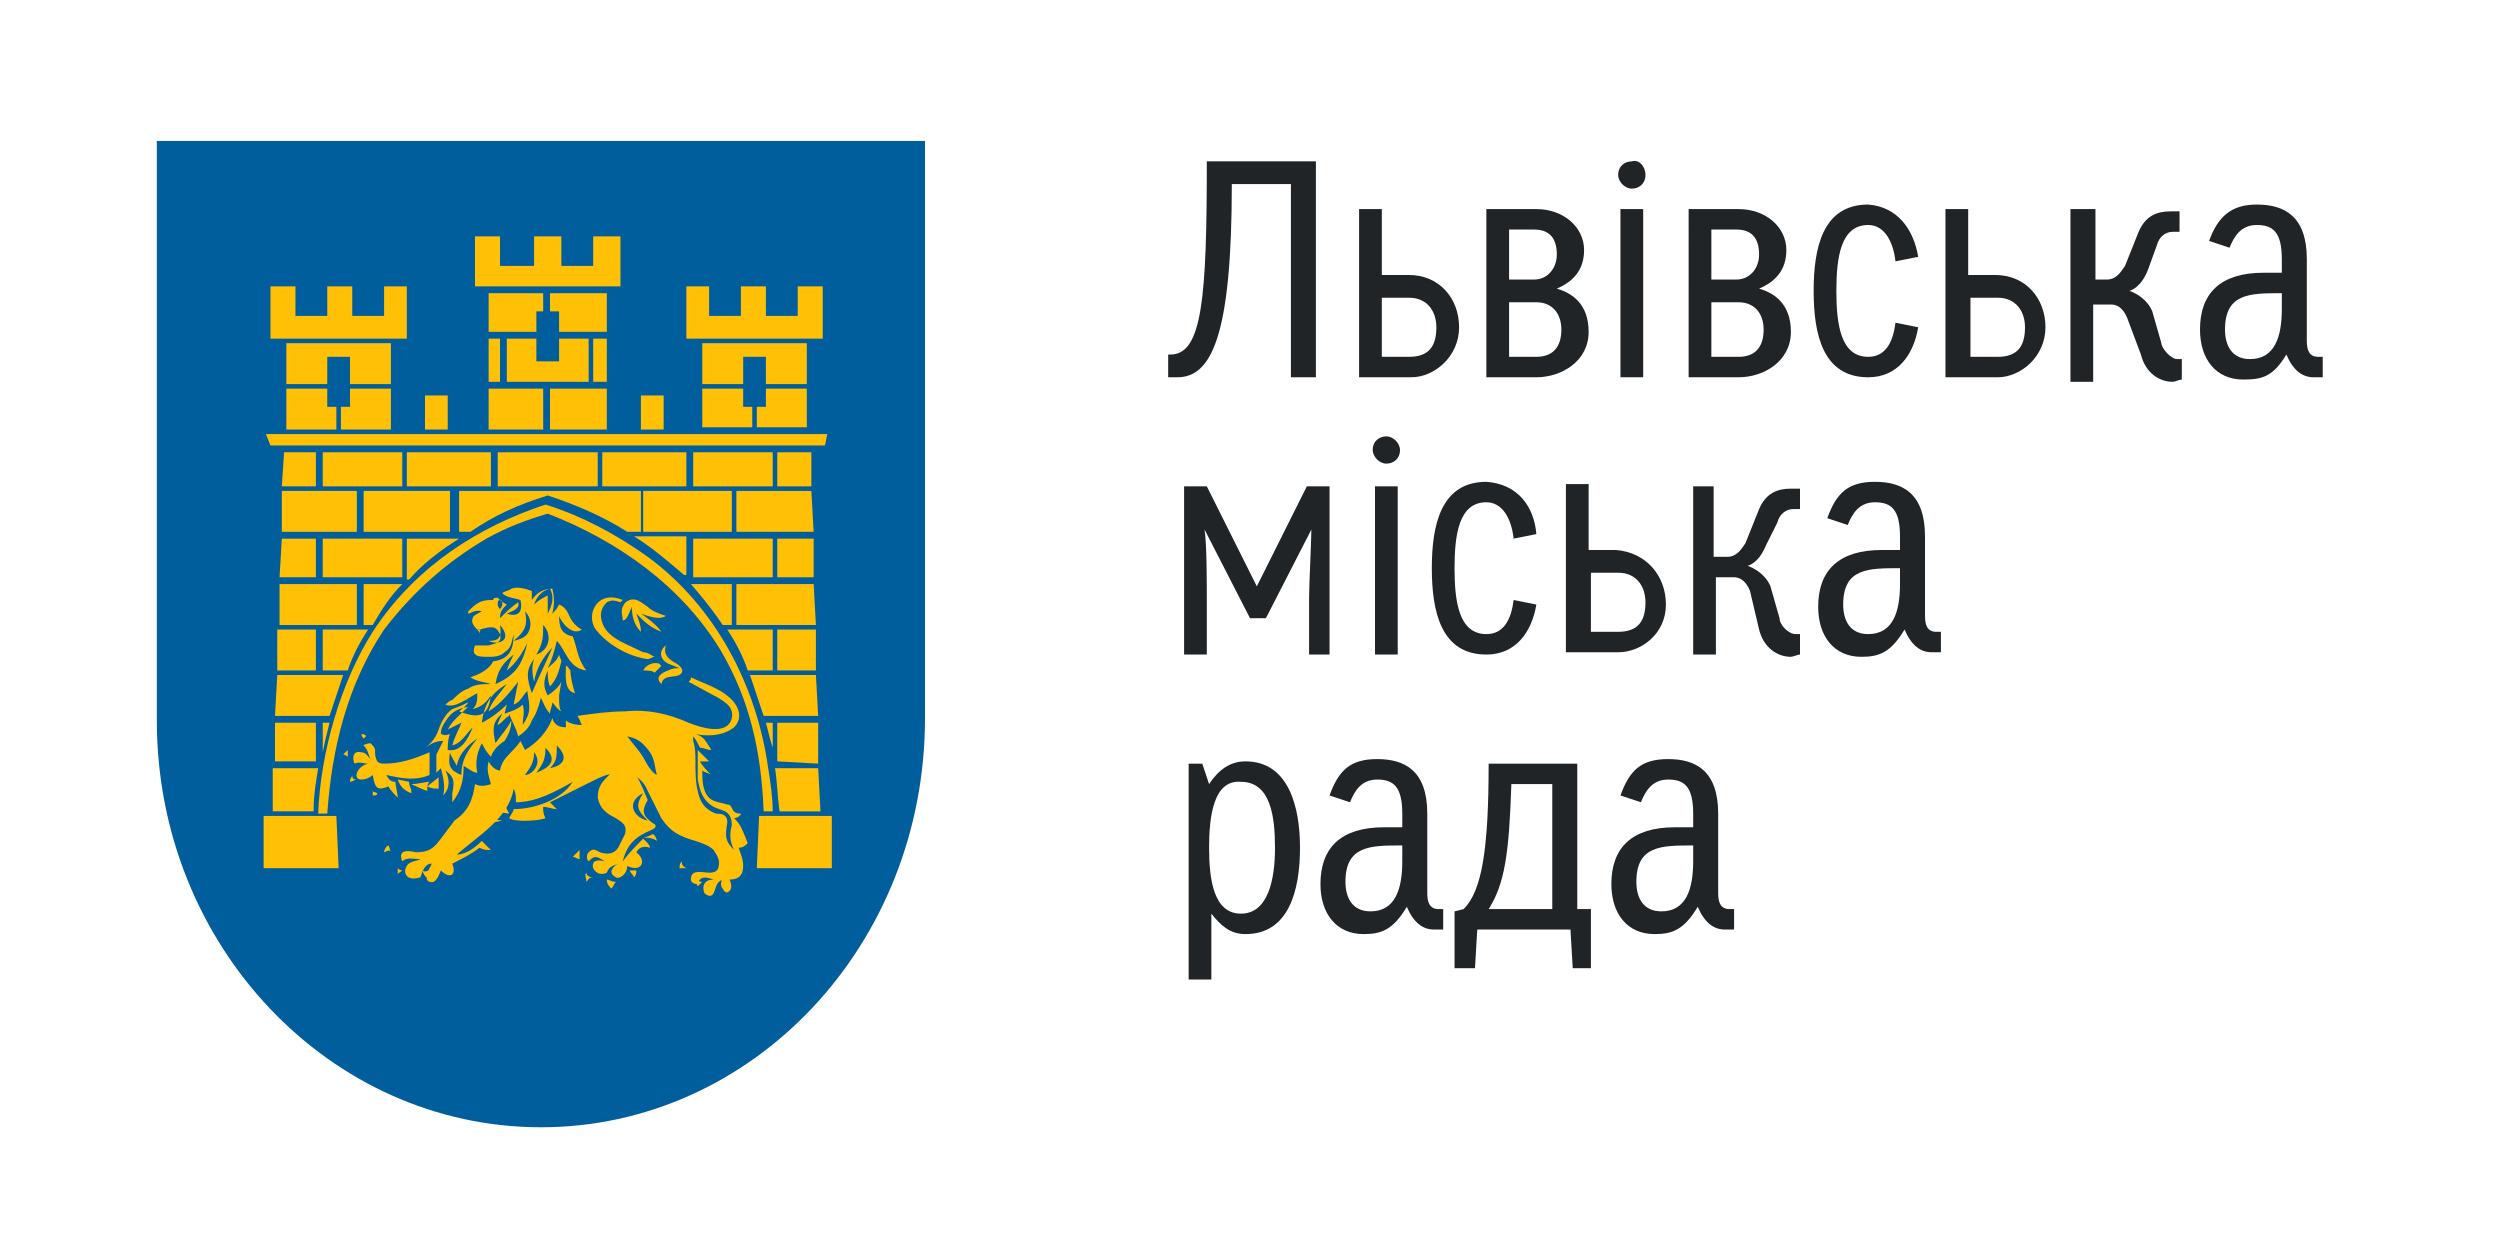<svg version="1.1" xmlns="http://www.w3.org/2000/svg" xmlns:xlink="http://www.w3.org/1999/xlink" width="110" height="55" viewBox="0 0 110 55">
<style type="text/css">
	.st0{fill-rule:evenodd;clip-rule:evenodd;fill:#005E9C;}
	.st1{fill-rule:evenodd;clip-rule:evenodd;fill:#FFC005;}
	.st2{fill-rule:evenodd;clip-rule:evenodd;fill:#212427;}
</style>
<g>
	<path class="st0" d="M40.7,31.6L40.7,31.6c0,10-7.6,18-16.9,18c-9.3,0-16.9-8-16.9-17.9l0-0.1h0V6.2h33.8L40.7,31.6L40.7,31.6
		L40.7,31.6z"/>
	<path class="st1" d="M19.6,38.3c0.1-0.1,0.1-0.2,0.1-0.3c0,0.1-0.2,0.1-0.3,0.1C19.5,38.2,19.6,38.2,19.6,38.3L19.6,38.3z"/>
	<path class="st1" d="M22.4,35.8c-0.1-0.2-0.2-0.4-0.3-0.6c-0.1,0.2-0.5,0.6-0.6,0.7C21.5,35.8,21.9,35.7,22.4,35.8L22.4,35.8z"/>
	<path class="st1" d="M18.8,38.6c0-0.1,0.1-0.2,0.1-0.3c-0.1,0-0.2,0.1-0.3,0C18.6,38.4,18.7,38.6,18.8,38.6L18.8,38.6z"/>
	<path class="st1" d="M21.4,35.9c-0.1,0.1-0.2,0.2-0.3,0.2c0.3,0.1,0.7,0.1,1,0C21.9,36.1,21.6,36,21.4,35.9L21.4,35.9z"/>
	<path class="st1" d="M28.9,37c0-0.1-0.1-0.3-0.2-0.3c-0.1,0.1-0.3,0.1-0.4,0.2C28.4,36.8,28.8,36.9,28.9,37L28.9,37z"/>
	<path class="st1" d="M15.1,33.2c0.1,0,0.2,0.1,0.2,0.1c0-0.1,0-0.2,0-0.3C15.3,33,15.2,33.1,15.1,33.2L15.1,33.2z"/>
	<path class="st1" d="M15.5,34.1c0,0.1-0.1,0.1-0.1,0.3c0.1,0,0.2-0.1,0.3-0.1C15.5,34.3,15.5,34.2,15.5,34.1L15.5,34.1z"/>
	<path class="st1" d="M25.5,37.4c-0.1,0.1-0.2,0.2-0.3,0.3c0.1,0,0.2,0.1,0.3,0.1C25.5,37.6,25.5,37.5,25.5,37.4L25.5,37.4z"/>
	<path class="st1" d="M17.7,38.3c-0.1,0-0.2-0.1-0.2-0.1c0,0.1,0,0.2,0,0.3C17.5,38.4,17.6,38.4,17.7,38.3L17.7,38.3z"/>
	<path class="st1" d="M17.2,37.5c0,0-0.1-0.3-0.1-0.3c-0.1,0-0.2,0.2-0.2,0.3C17.1,37.4,17.2,37.4,17.2,37.5L17.2,37.5z"/>
	<path class="st1" d="M28.4,33.5c-0.2-0.4-0.5-0.7-0.8-1.1c0.5,0.1,0.7,0.3,1,0.7c0.2,0.3,0.2,0.6,0.3,1
		C28.7,34,28.5,33.7,28.4,33.5L28.4,33.5z M24.2,33.8c0.3-0.3,0.3-0.5,0.3-1C25.1,33.4,24.7,33.7,24.2,33.8L24.2,33.8L24.2,33.8z
		 M23.6,34c0.3-0.4,0.4-0.6,0.4-1.1C24.6,33.5,24.1,33.8,23.6,34L23.6,34L23.6,34z M23.1,34.1c0.2-0.3,0.4-0.5,0.4-1
		C23.9,33.6,23.4,34.1,23.1,34.1L23.1,34.1L23.1,34.1z M32.3,36c0.1,0,0.3-0.1,0.3-0.2c-0.5,0-0.3-0.4-0.6-0.4
		c-0.3-0.1-0.6-0.1-0.8-0.3c-0.3-0.3-0.3-0.8-0.3-1.2c0.1,0.1,0.3,0.1,0.4,0.2c-0.2-0.2-0.4-0.4-0.5-0.6c0.1,0,0.3,0,0.4,0
		c-0.1-0.1-0.5-0.5-0.5-0.5c0,0.2,0,0.3,0,0.5c0,0.3,0,0.6,0,0.8c0.1,0.5,0.2,0.9,0.7,1.2c0.2,0.1,0.3,0.1,0.5,0.2
		c0.2,0.1,0.3,0.3,0.3,0.6c-0.1,0.4-0.1,0.7,0.1,1.1c-0.4-0.4-0.4-0.6-0.3-1.2c0-0.1,0-0.2-0.1-0.3c-0.1-0.1-0.3-0.1-0.4-0.1
		c-0.5-0.2-0.7-0.5-0.8-1c-0.1-0.4-0.1-0.8-0.1-1.3c0-0.3,0-0.6-0.1-0.9v0l0-0.2c0.1,0.1,0.2,0.3,0.3,0.5c0.2,0,0.3,0.1,0.5,0.1
		c-0.2-0.3-0.3-0.6-0.7-0.7c0.5,0.1,1.2,0.1,1.7-0.3c0.3-0.3,0.3-0.7,0-1.1c-0.5-0.6-1.3-0.8-1.9-1.1c0,0.1,0,0.1-0.1,0.2
		c0.4,0.2,0.9,0.5,1.3,0.7c0.3,0.2,0.7,0.4,0.6,0.9c-0.2,0.8-1.4,0.4-1.9,0.2c-0.9-0.4-1.8-0.6-2.8-0.5c-0.7,0-1.4,0.1-2.1,0.2
		c0.1,0.1,0.1,0.2,0.2,0.4c-0.5,0-0.7-0.2-0.7-0.2c0,0.1,0,0.2,0,0.3c-0.3,0-0.5-0.1-0.6-0.4c-0.2,0.6-0.7,1.1-1.2,1.4l-0.2-0.4
		c-0.3,0.5-0.8,0.7-0.9,1.3c-0.2,0-0.4-0.2-0.5-0.4c-0.1,0.4,0,0.6,0.1,1c-0.3,0.1-0.5,0.1-0.7,0c-0.1,0.7-0.3,1.2-0.9,1.6l-0.6,0.8
		c-0.3,0.4-0.5,0.6-1.1,0.6c-0.4-0.1-0.8-0.1-0.6,0.4l0,0c0.2-0.2,0.5-0.1,0.8-0.1c-0.2,0.1-0.5,0.1-0.6,0.3c-0.2,0.3,0,0.7,0.6,0.5
		c0.1-0.3,0.2-0.6,0.5-0.6c-0.1,0.2-0.4,0.7-0.1,0.8c0.3,0.1,0.4-0.3,0.5-0.5c0.4,0.4,0.7,0.2,0.5-0.3c0.4-0.2,0.8-0.4,1.2-0.7
		c0.2,0.1,0.3,0.1,0.5,0.1l0,0c-0.1-0.1-0.3-0.3-0.4-0.4c-0.3,0.3-0.7,0.6-1.1,0.6c0.9-0.8,2.3-1.6,2.5-2.9c0.1,0.2,0.1,0.3,0.1,0.6
		c0.9,0,1.8-0.5,2.5-0.9c-0.5,0.8-1.7,1.2-2.6,1.2c0,0.1-0.1,0.2-0.2,0.4c0.3,0.2,1.4,0.1,1.6,0c-0.1-0.2-0.1-0.3-0.1-0.5
		c0.2,0,0.4,0.1,0.6,0.1c-0.1-0.1-0.2-0.2-0.3-0.3l1.8-0.9c0.4-0.2,0.8-0.4,1.3-0.4c0.6,0,1,0.3,1.2,0.8c0.2,0.4,0.4,0.8,0.6,1.2
		c0.4,0.6,0.8,0.8,1.5,1c0.3,0.1,0.6,0.2,0.8,0.4c0.2,0.3,0.3,0.5,0.2,0.8c-0.2,0.5-1.2-0.2-1.2,0.5c0,0.1,0.1,0.2,0.3,0.2
		c0.1-0.4,0.4-0.3,0.7-0.2c-0.5,0-0.5,0.4-0.4,0.6c0.1,0.1,0.3,0.2,0.4,0c0.1-0.2,0.1-0.5,0.4-0.6c-0.1,0.1-0.1,0.3,0,0.4
		c0.1,0.2,0.2,0.2,0.3,0.1c0.1-0.1,0.1-0.3,0-0.5c0.5,0,0.6-0.3,0.6-0.6c0-0.3-0.1-0.5-0.2-0.8c0.2,0,0.3-0.1,0.4-0.2
		C32.6,36.3,32.5,36.2,32.3,36L32.3,36L32.3,36z"/>
	<path class="st1" d="M31.6,38.6c0.1,0.1,0.1,0.1,0.2,0.2c0-0.1,0-0.2,0.1-0.3C31.8,38.6,31.8,38.7,31.6,38.6L31.6,38.6z"/>
	<path class="st1" d="M32.4,38.2c0.1-0.1,0.1-0.2,0.1-0.3c-0.1,0.1-0.1,0.1-0.2,0.1L32.4,38.2L32.4,38.2z"/>
	<path class="st1" d="M16.1,32.4c0-0.1-0.2-0.1-0.2-0.1c0,0.1,0.1,0.2,0.1,0.2C16,32.5,16.1,32.4,16.1,32.4L16.1,32.4z"/>
	<path class="st1" d="M31.3,33.4C31.2,33.4,31.2,33.4,31.3,33.4L31.3,33.4L31.3,33.4L31.3,33.4z"/>
	<path class="st1" d="M30.6,38.6c0,0.1,0,0.2,0.1,0.4c0.1-0.1,0.1-0.1,0.2-0.2C30.7,38.8,30.7,38.7,30.6,38.6L30.6,38.6z"/>
	<path class="st1" d="M26.7,38.7c0,0.2,0.1,0.3,0.2,0.4c0.1-0.1,0.1-0.2,0.2-0.3C26.9,38.8,26.8,38.7,26.7,38.7L26.7,38.7z"/>
	<path class="st1" d="M27.7,38.3c0.1,0.2,0.1,0.1,0.2,0.3c0.1-0.1,0.1-0.2,0.1-0.3C27.9,38.3,27.9,38.3,27.7,38.3L27.7,38.3z"/>
	<path class="st1" d="M26.1,38.6c-0.2,0-0.3-0.1-0.3-0.2c-0.1,0.1,0,0.2,0,0.4C25.9,38.7,25.9,38.6,26.1,38.6L26.1,38.6z"/>
	<path class="st1" d="M30,37.9c-0.1,0.1-0.1,0.2-0.1,0.3c0.1,0,0.2,0,0.3,0C30,38.1,30,38,30,37.9L30,37.9z"/>
	<path class="st1" d="M28.3,34.9c-0.4,0.6-0.2,0.8,0.2,1.2C27.9,36,27.5,35.3,28.3,34.9L28.3,34.9z M28.6,37.3
		c0-0.1-0.1-0.2-0.2-0.3l-0.1-0.1c-0.3,0.3-0.6,0.6-0.9,1c0.2-0.8,0.6-1.1,1.3-1.4c0.2-0.1,0.2-0.2,0-0.3c-0.4-0.3-0.5-0.5-0.2-1
		c-0.3-0.7-0.6-1.6-1.3-1.7c-0.1,0.2-0.3,0.4-0.4,0.6c-0.3,0.3-0.5,0.5-0.5,1c0.1,0.5,0.4,0.7,0.8,0.9c0.3,0.2,0.5,0.3,0.4,0.7
		c-0.1,0.2-0.2,0.4-0.3,0.6c-0.2,0.3-0.5,0.3-0.8,0.2c-0.2-0.1-0.3-0.2-0.5,0c-0.1,0.1-0.1,0.3,0,0.4c0.2-0.2,0.3-0.3,0.7,0
		c-0.3-0.1-0.5,0-0.5,0.1c-0.1,0.2,0.2,0.6,0.6,0.4c0.1-0.3,0.3-0.3,0.5-0.4c-0.2,0.1-0.5,0.4-0.1,0.6c0.1,0.1,0.5-0.1,0.5-0.5
		c0.6,0.3,0.9-0.2,0.4-0.6C28.1,37.3,28.3,37.2,28.6,37.3L28.6,37.3L28.6,37.3z"/>
	<path class="st1" d="M17.1,34.6c0,0.1,0.4,0.5,0.4,0.5c0-0.2-0.1-0.5-0.1-0.7c-0.2,0-0.3-0.1-0.4-0.3c0.5,0.1,1.2,0.3,1.9,0
		c0-0.4,0-0.7,0-1c-0.7,0.3-1.3,0.5-2,0.5c-0.1,0-0.2,0-0.3-0.1c-0.1-0.2-0.1-0.3-0.1-0.5c0-0.1-0.1-0.2-0.2-0.3
		c-0.1,0-0.4,0.1-0.3,0.1c0.2,0.2,0.2,0.4,0.3,0.6c-0.1-0.1-0.2-0.3-0.4-0.3c-0.4-0.1-0.4,0.3-0.3,0.5c0.2-0.1,0.4,0,0.6,0
		c-0.5,0.1-0.7,0.7-0.3,0.7c0.2,0,0.4-0.1,0.5-0.2C16.5,34.7,16.6,34.8,17.1,34.6L17.1,34.6z"/>
	<path class="st1" d="M24.9,29.3c0,0.4-0.1,1.1,0.4,1.2c-0.1-0.3-0.2-0.7-0.2-1C25,29.4,25,29.3,24.9,29.3L24.9,29.3z"/>
	<path class="st1" d="M19.5,31.9c0.3-0.5,0.5-0.7,1.1-0.8c-0.3,0.3-0.7,0.6-0.9,1c0.2-0.1,0.4-0.2,0.6-0.3c-0.1,0.3-0.3,0.6-0.4,1
		c0.4-0.1,0.6-0.5,0.9-0.8c-0.2,0.5-0.5,1.1-1.1,1c0-0.1,0-0.5,0.1-0.7c-0.3,0.1-0.3,0-0.4,0C19.4,32.2,19.4,32.1,19.5,31.9
		L19.5,31.9z M21,32.5c-0.4,0.5-0.7,0.9-0.7,1.6c-0.5-0.2-0.6-0.4-0.5-1c0,0.1,0.2,0.4,0.3,0.6C20.2,33.1,20.7,32.7,21,32.5L21,32.5
		L21,32.5z M22.3,30.1c-0.3,0.4-0.7,0.8-0.8,1.2c0.5-0.3,0.9-0.8,1.3-1.3l-0.2,1c0.3-0.1,0.4-0.4,0.6-0.6c0.1,0.7,0.2,0.9-0.2,1.5
		c0-0.3,0.1-0.6,0-0.9c-0.2,0.2-0.5,0.3-0.8,0.4l0.1-0.4c-0.3,0.3-0.7,0.6-1.1,0.8C21.3,31,21.6,30.5,22.3,30.1L22.3,30.1L22.3,30.1
		z M22.6,28.8c-0.1,0.2-0.2,0.4-0.3,0.7c0.4-0.3,0.7-0.8,0.9-1.2c-0.2,0.9-0.5,1.4-1.4,1.8C21.9,29.5,22.1,29.2,22.6,28.8L22.6,28.8
		L22.6,28.8z M23.1,26.9c0.2,0.2,0.3,0.5,0.2,0.8c-0.1,0.3-0.3,0.4-0.7,0.5C23.2,27.7,23.2,27.4,23.1,26.9L23.1,26.9L23.1,26.9z
		 M24.2,25.9c0.2,0.4,0.1,0.7-0.1,1.1c0-0.3,0-0.5,0-0.8h0c-0.2,0.1-0.4,0.2-0.6,0.4C23.6,26.3,23.8,26,24.2,25.9L24.2,25.9
		L24.2,25.9z M23.9,27.5c0.4,0.4,0.3,1.1-0.3,1.3C23.9,28.3,23.9,28,23.9,27.5L23.9,27.5L23.9,27.5z M24.3,28.5
		c-0.3,0.7-0.6,1.3-0.9,2c-0.2-0.6-0.3-1,0.1-1.5c-0.1,0.3-0.1,0.6,0,1C23.6,29.4,23.9,28.9,24.3,28.5L24.3,28.5L24.3,28.5z
		 M21.5,28.2c0.4,0,0.6-0.1,0.5-0.7C22.6,28.2,21.9,28.4,21.5,28.2L21.5,28.2L21.5,28.2z M21.9,26.6c0-0.1,0-0.2,0.1-0.2
		c0.1,0,0.1,0.1,0.1,0.2c0,0.1-0.1,0.2-0.1,0.2C22,26.8,21.9,26.7,21.9,26.6L21.9,26.6L21.9,26.6z M19.5,32.6
		c-0.1,0.2-0.2,0.4-0.3,0.6c0,0.3,0,0.5,0,0.8l0.2-0.2c0.1,0.4,0.2,0.8,0.1,1.2c0.3-0.3,0.3-0.7,0.1-1.1c0.4,0.3,0.4,0.5,0.3,1
		c0,0.1,0,0.2,0,0.4c0.4-0.5,0.5-1,0.5-1.6c0.2,0.1,0.4,0.3,0.6,0.3c-0.1-0.5,0-0.9,0.2-1.3c0.1,0.2,0.2,0.4,0.4,0.6
		c0.1-0.3,0.3-0.5,0.6-0.7c0.2-0.3,0.3-0.6,0.3-0.9c-0.2,0.4-0.5,0.7-0.7,1c-0.1-0.5-0.2-0.9,0.3-1.3c-0.1,0.2-0.2,0.4-0.2,0.5
		c0.2-0.1,0.3-0.3,0.5-0.4l0-0.1c0.1,0.3,0.3,0.6,0.4,1c0.3-0.2,0.5-0.4,0.6-0.7c0.2-0.3,0.3-0.6,0.4-1c0.1,0.2,0.2,0.5,0.4,0.7
		c0-0.2,0.1-0.3,0.1-0.5c0.1,0.1,0.2,0.3,0.4,0.4c-0.1-0.1-0.1-0.4-0.1-0.7L24.7,30c-0.1,0.2-0.3,0.4-0.6,0.6
		c-0.2-0.4-0.2-0.6,0-1.1c0,0.2,0,0.5,0.1,0.7c0.3-0.3,0.4-0.7,0.5-1.1c0-0.1-0.1-0.2-0.1-0.3c-0.1,0.3-0.3,0.4-0.5,0.6
		c0.2-0.4,0.3-0.8,0.4-1.2c0.4,0.4,0.5,1.2,1.3,1.3c-0.4-0.5-0.4-1-0.6-1.5c-0.5-0.1-0.6-0.4-0.6-0.9c0.1,0.3,0.6,0.9,1,0.6
		c-0.2-0.1-0.4-0.3-0.5-0.5c-0.1-0.2-0.2-0.5-0.5-0.6l0,0c-0.1,0.2-0.2,0.3-0.3,0.4c0.1-0.4,0.1-0.7,0-1.1c-0.4,0-0.7,0.2-0.9,0.5
		c0-0.1,0-0.2,0-0.4c-0.3-0.1-0.6-0.2-0.9-0.1c-0.1,0.1-0.3,0.1-0.4,0.2c0.2,0.2,0.5,0.2,0.8,0.3c0.1,0.4,0,0.8-0.6,0.6
		c0.2-0.1,0.6-0.2,0.5-0.5c-0.3,0.2-0.5,0.4-0.8,0.7c0-0.3,0.1-0.4,0.3-0.6c-0.2-0.1-0.3-0.2-0.4-0.3c-0.1,0-0.2,0-0.2,0.1
		c-0.2,0-0.4,0-0.6,0.1c-0.2,0.1-0.3,0.2-0.5,0.4c0,0,0,0.1,0,0.1c0.1,0,0.3-0.2,0.6-0.1c-0.2,0.1-0.4,0.2-0.4,0.3
		c-0.1,0.2,0.1,0.4,0.2,0.5c0.2,0,0.4-0.1,0.6-0.1c0.2,0,0.3,0.1,0.4,0.3c0.1,0.4-0.2,0.4-0.5,0.5c-0.2,0-0.4,0-0.6,0l0,0
		c-0.2,0.5,0.2,0.5,0.6,0.5c0.2,0,0.5,0,0.7-0.2c0.3-0.2,0.3-0.4,0.4-0.8c0,0.7-0.2,1.1-0.9,1.2c-0.2,0.4-0.7,0.6-1,0.7
		c0.3,0.2,0.6,0.2,0.9,0.3c-0.4,0-0.7,0-1,0.2c-0.3,0.1-0.5,0.3-0.7,0.5c-0.1,0-0.3,0.2-0.3,0.2c0.4,0.2,1-0.3,1.4-0.5
		c0,0.3,0,0.5-0.2,0.7l0,0h0c0.4-0.1,0.6-0.3,0.8-0.6c-0.1,0.8-0.4,1.1-1.4,0.7c0.1-0.1,0.3-0.2,0.4-0.4c-0.2,0.1-0.4,0.2-0.7,0.3
		c-0.3,0.2-0.5,0.6-0.6,0.9c-0.1,0.3-0.3,0.6-0.6,0.8C19,32.7,19.2,32.6,19.5,32.6L19.5,32.6L19.5,32.6z"/>
	<path class="st1" d="M28.3,29.5L28.3,29.5c0.2,0,0.4,0,0.5,0.1c0.1-0.1,0.2-0.2,0.3-0.3c0,0-0.1-0.1-0.1-0.1
		C28.7,29.1,28.4,29.3,28.3,29.5L28.3,29.5z"/>
	<path class="st1" d="M21.1,27.9c0-0.1,0-0.2,0.1-0.2c-0.1,0-0.1,0-0.2,0C21,27.7,21.1,27.8,21.1,27.9L21.1,27.9z"/>
	<path class="st1" d="M26.3,27.8c0.5,0.6,1.4,1.1,2.2,1.2c0.1,0,0.2-0.1,0.3-0.1c-0.2-0.1-0.3-0.2-0.5-0.2c-0.4-0.2-0.9-0.4-1.2-0.6
		c-0.3-0.2-0.5-0.4-0.6-0.7c-0.1-0.3-0.1-0.6,0.2-0.9c0.2-0.1,0.3-0.1,0.6,0c0,0,0.1-0.1,0.1-0.1C26.2,25.9,25.7,27.2,26.3,27.8
		L26.3,27.8z"/>
	<path class="st1" d="M29.6,29.1c-0.3-0.2-0.4-0.4-0.3-0.7C29,28.6,29,29,29.4,29.2l0.5,0.2c-0.2,0-0.3,0-0.5,0.1
		c-0.3,0.1-0.6,0.3-0.3,0.6c0.1-0.5,0.7-0.2,0.9-0.5C30.1,29.4,29.8,29.2,29.6,29.1L29.6,29.1z"/>
	<path class="st1" d="M18.9,34.4c-0.2,0-0.5,0.1-0.8,0.1c0.2,0.1,0.4,0.2,0.7,0.3C18.8,34.6,18.8,34.5,18.9,34.4L18.9,34.4
		L18.9,34.4z"/>
	<path class="st1" d="M16.6,34.9c-0.2-0.1-0.2,0-0.2-0.2c0,0.1,0,0.2,0,0.3C16.5,35,16.6,35,16.6,34.9L16.6,34.9z"/>
	<path class="st1" d="M19.3,34.7c0-0.2,0-0.3,0-0.5l-0.5,0.4C19,34.7,19.1,34.7,19.3,34.7L19.3,34.7z"/>
	<path class="st1" d="M18,34.4l-0.5-0.1c0.1,0.3,0.3,0.5,0.6,0.6l0-0.1C18.1,34.7,18,34.6,18,34.4L18,34.4z"/>
	<path class="st1" d="M27.7,26.4c-0.2,0.1-0.2,0.1-0.3,0.3c-0.1,0.2,0,0.4,0,0.6c0.2,0,0.3-0.4,0.4-0.6c0,0.4,0.1,0.8,0.4,1.1
		c0-0.3-0.1-0.5-0.2-0.8c0.4,0.4,0.6,0.6,1.1,0.8l0,0c-0.2-0.3-0.6-0.6-0.9-0.8c0.3,0.1,0.8,0.3,1.1,0.1c-0.3-0.1-0.6-0.2-0.8-0.4
		C28.2,26.5,28,26.3,27.7,26.4L27.7,26.4z"/>
	<polygon class="st1" points="30.9,17.1 30.9,18.8 33.1,18.8 33.1,17.9 32.7,17.9 32.7,17.1 30.9,17.1 	"/>
	<path class="st1" d="M34.1,33.8c0.1,0.6,0.1,1.2,0.2,1.9h1.8l-0.1-1.9H34.1L34.1,33.8z"/>
	<polygon class="st1" points="28.2,18.9 29.2,18.9 29.2,17.4 28.2,17.4 28.2,18.9 	"/>
	<polygon class="st1" points="30.2,12.6 30.2,14.9 36.2,14.9 36.2,12.6 35.1,12.6 35.1,13.9 33.7,13.9 33.7,12.6 32.6,12.6 
		32.6,13.9 31.2,13.9 31.2,12.6 30.2,12.6 	"/>
	<polygon class="st1" points="12.4,23.4 15.7,23.4 15.7,21.6 12.4,21.6 12.4,23.4 	"/>
	<polygon class="st1" points="35.5,15.1 30.9,15.1 30.9,16.9 32.7,16.9 32.7,15.7 33.7,15.7 33.7,16.9 35.5,16.9 35.5,15.1 	"/>
	<path class="st1" d="M15.1,29.7h-2.9l-0.1,1.8h2.4C14.7,30.9,14.9,30.3,15.1,29.7L15.1,29.7z"/>
	<path class="st1" d="M12,35.7h1.8v-0.1c0-0.6,0.1-1.2,0.2-1.8h-2L12,35.7L12,35.7z"/>
	<polygon class="st1" points="33.3,38.2 36.6,38.2 36.6,35.9 33.4,35.9 33.3,38.2 	"/>
	<polygon class="st1" points="11.6,38.2 14.9,38.2 14.8,35.9 11.6,35.9 11.6,38.2 	"/>
	<polygon class="st1" points="18.7,18.9 19.7,18.9 19.7,17.4 18.7,17.4 18.7,18.9 	"/>
	<path class="st1" d="M35.9,29.7H33c0.2,0.6,0.4,1.2,0.6,1.8H36L35.9,29.7L35.9,29.7z"/>
	<path class="st1" d="M34,31.8h-0.3c0.1,0.4,0.2,0.8,0.3,1.1V31.8L34,31.8z"/>
	<polygon class="st1" points="33.7,17.9 33.3,17.9 33.3,18.8 35.5,18.8 35.5,17.1 33.7,17.1 33.7,17.9 	"/>
	<polygon class="st1" points="20.9,10.4 20.9,12.6 27.3,12.6 27.3,10.4 26.1,10.4 26.1,11.7 24.7,11.7 24.7,10.4 23.5,10.4 
		23.5,11.7 22,11.7 22,10.4 20.9,10.4 	"/>
	<polygon class="st1" points="15.4,17.9 15,17.9 15,18.9 17.2,18.9 17.2,17.1 15.4,17.1 15.4,17.9 	"/>
	<polygon class="st1" points="36.3,19.6 36.4,19.1 11.7,19.1 11.9,19.6 36.3,19.6 	"/>
	<polygon class="st1" points="12.6,17.1 12.6,18.9 14.8,18.9 14.8,17.9 14.4,17.9 14.4,17.1 12.6,17.1 	"/>
	<polygon class="st1" points="17.2,15.1 12.6,15.1 12.6,16.9 14.4,16.9 14.4,15.7 15.4,15.7 15.4,16.9 17.2,16.9 17.2,15.1 	"/>
	<polygon class="st1" points="11.9,12.6 11.9,14.9 17.9,14.9 17.9,12.6 16.9,12.6 16.9,13.9 15.5,13.9 15.5,12.6 14.4,12.6 
		14.4,13.9 13,13.9 13,12.6 11.9,12.6 	"/>
	<polygon class="st1" points="21.5,18.9 23.9,18.9 23.9,17.1 21.5,17.1 21.5,18.9 	"/>
	<polygon class="st1" points="24.2,18.9 26.7,18.9 26.7,17.1 24.2,17.1 24.2,18.9 	"/>
	<polygon class="st1" points="25.9,14.9 24.6,14.9 24.6,15.9 23.6,15.9 23.6,14.9 22.3,14.9 22.3,16.8 25.9,16.8 25.9,14.9 	"/>
	<polygon class="st1" points="26.1,16.8 26.7,16.8 26.7,14.9 26.1,14.9 26.1,16.8 	"/>
	<polygon class="st1" points="26.7,12.9 24.2,12.9 24.2,13.7 24.6,13.7 24.6,14.6 26.7,14.6 26.7,12.9 	"/>
	<polygon class="st1" points="21.5,16.8 22,16.8 22,14.9 21.5,14.9 21.5,16.8 	"/>
	<polygon class="st1" points="23.6,13.7 23.9,13.7 23.9,12.9 21.5,12.9 21.5,14.6 23.6,14.6 23.6,13.7 	"/>
	<path class="st1" d="M14.5,31.8h-0.3l0,1.3C14.3,32.6,14.4,32.2,14.5,31.8L14.5,31.8z"/>
	<polygon class="st1" points="30.5,25.4 34,25.4 34,23.7 30.5,23.7 30.5,25.4 	"/>
	<polygon class="st1" points="32.4,25.7 32.4,27.5 35.9,27.5 35.8,25.7 32.4,25.7 	"/>
	<polygon class="st1" points="35.9,29.5 35.9,27.7 34.2,27.7 34.2,29.5 35.9,29.5 	"/>
	<polygon class="st1" points="34.2,19.9 34.2,21.4 35.7,21.4 35.7,19.9 34.2,19.9 	"/>
	<path class="st1" d="M30.2,25.4v-1.8l-2.3,0c0.8,0.5,1.5,1.1,2.2,1.7H30.2L30.2,25.4z"/>
	<polygon class="st1" points="28.3,23.4 32.2,23.4 32.2,21.6 28.3,21.6 28.3,23.4 	"/>
	<polygon class="st1" points="32.4,23.4 35.8,23.4 35.7,21.6 32.4,21.6 32.4,23.4 	"/>
	<polygon class="st1" points="34.2,23.7 34.2,25.4 35.8,25.4 35.8,23.7 34.2,23.7 	"/>
	<path class="st1" d="M34,29.5v-1.8h-2c0.4,0.6,0.7,1.2,0.9,1.8H34L34,29.5z"/>
	<polygon class="st1" points="36,33.6 36,31.8 34.2,31.8 34.2,33.5 36,33.6 	"/>
	<polygon class="st1" points="26.5,21.4 30.2,21.4 30.2,19.9 26.5,19.9 26.5,21.4 	"/>
	<path class="st1" d="M21.4,23.7c0.9-0.5,1.7-0.8,2.7-1.1c3.1,1.2,5.9,3.2,7.6,6c1.3,2.2,1.8,4.5,1.9,7.1H34c0-0.6-0.1-1.3-0.2-1.9
		c-0.5-3.6-2.3-7.1-5.3-9.3c-1.4-1-2.9-1.8-4.5-2.3c-3,1-5.6,2.7-7.4,5.3l-0.2,0.3c-1.4,2.2-2.3,5.3-2.4,8l0.4,0
		c0.2-2.9,0.9-5.7,2.5-8.1C18.2,26,19.7,24.7,21.4,23.7L21.4,23.7z"/>
	<path class="st1" d="M31.8,27.5h0.4v-1.8l-1.8,0C30.4,25.7,31.2,26.6,31.8,27.5L31.8,27.5z"/>
	<polygon class="st1" points="30.5,21.4 34,21.4 34,19.9 30.5,19.9 30.5,21.4 	"/>
	<path class="st1" d="M17.7,25.7H16v1.8h0.4C16.8,26.8,17.2,26.2,17.7,25.7L17.7,25.7z"/>
	<path class="st1" d="M12.2,29.5h1.7c0-0.6,0-1.2,0-1.8h-1.7L12.2,29.5L12.2,29.5z"/>
	<polygon class="st1" points="14.2,25.4 17.7,25.4 17.7,23.7 14.2,23.7 14.2,25.4 	"/>
	<polygon class="st1" points="12.3,25.4 13.9,25.4 13.9,23.7 12.4,23.7 12.3,25.4 	"/>
	<polygon class="st1" points="14.2,21.4 17.7,21.4 17.7,19.9 14.2,19.9 14.2,21.4 	"/>
	<polygon class="st1" points="13.9,31.8 12.1,31.8 12.1,33.5 13.9,33.5 13.9,31.8 	"/>
	<polygon class="st1" points="15.7,25.7 12.3,25.7 12.3,27.5 15.7,27.5 15.7,25.7 	"/>
	<polygon class="st1" points="17.9,21.4 21.6,21.4 21.6,19.9 17.9,19.9 17.9,21.4 	"/>
	<path class="st1" d="M20.2,23.7l-2.3,0v1.8H18C18.6,24.8,19.4,24.2,20.2,23.7L20.2,23.7z"/>
	<polygon class="st1" points="21.9,21.4 26.3,21.4 26.3,19.9 21.9,19.9 21.9,21.4 	"/>
	<path class="st1" d="M16.2,27.7h-2v1.8h1.1C15.5,28.9,15.8,28.3,16.2,27.7L16.2,27.7z"/>
	<path class="st1" d="M24.1,21.8c1.2,0.4,2.4,0.9,3.5,1.6h0.6v-1.8h-8v1.8h0.5C21.7,22.7,22.8,22.2,24.1,21.8L24.1,21.8z"/>
	<polygon class="st1" points="12.5,19.9 12.4,21.4 13.9,21.4 13.9,19.9 12.5,19.9 	"/>
	<polygon class="st1" points="19.8,21.6 16,21.6 16,23.4 19.8,23.4 19.8,21.6 	"/>
	<path class="st2" d="M54.2,8.1c0,6.7-0.9,8.5-2.4,8.5c-0.1,0-0.2,0-0.4,0v-1c0,0,0.1,0,0.1,0c1.4,0,1.6-2.5,1.6-8.5h4.8v9.5h-1.1
		V8.1H54.2L54.2,8.1z"/>
	<path class="st2" d="M60.9,15.7H62c0.9,0,1.2-0.5,1.2-1.3c0-0.7-0.4-1.3-1.2-1.3h-1.2V15.7L60.9,15.7z M64.2,14.4
		c0,1.3-1.1,2.2-2.1,2.2h-2.3V9.2h1v2.9h1.2C63.3,12.1,64.2,13.1,64.2,14.4L64.2,14.4L64.2,14.4z"/>
	<path class="st2" d="M66.4,13.2v2.5h1.2c0.7,0,1.1-0.4,1.1-1.2c0-0.7-0.4-1.2-1.1-1.2H66.4L66.4,13.2z M66.4,10.1v2.2h1.1
		c0.6,0,1-0.5,1-1.1c0-0.8-0.4-1.1-1-1.1H66.4L66.4,10.1L66.4,10.1z M65.4,9.2h2.2c1.2,0,2.1,0.8,2.1,1.8c0,0.9-0.5,1.4-1.2,1.7
		c0.7,0.2,1.4,0.7,1.4,1.9c0,1.3-1.2,2-2.3,2h-2.2V9.2L65.4,9.2L65.4,9.2z"/>
	<path class="st2" d="M72.3,16.6h-1V9.2h1V16.6L72.3,16.6z M72.4,7.7c0,0.4-0.3,0.6-0.6,0.6c-0.3,0-0.6-0.3-0.6-0.6
		c0-0.4,0.3-0.6,0.6-0.6C72.1,7,72.4,7.3,72.4,7.7L72.4,7.7L72.4,7.7z"/>
	<path class="st2" d="M75.3,13.2v2.5h1.2c0.7,0,1.1-0.4,1.1-1.2c0-0.7-0.4-1.2-1.1-1.2H75.3L75.3,13.2z M75.3,10.1v2.2h1.1
		c0.6,0,1-0.5,1-1.1c0-0.8-0.4-1.1-1-1.1H75.3L75.3,10.1L75.3,10.1z M74.3,9.2h2.2c1.2,0,2.1,0.8,2.1,1.8c0,0.9-0.5,1.4-1.2,1.7
		c0.7,0.2,1.4,0.7,1.4,1.9c0,1.3-1.2,2-2.3,2h-2.2V9.2L74.3,9.2L74.3,9.2z"/>
	<path class="st2" d="M84.4,11.3l-1,0.2c-0.1-0.9-0.5-1.6-1.2-1.6c-1.2,0-1.4,1.4-1.4,2.9c0,1.5,0.2,2.9,1.4,2.9
		c0.8,0,1.1-0.7,1.2-1.5c0.5,0.1,1,0.2,1,0.2c-0.2,1.2-0.9,2.2-2.2,2.2c-2,0-2.4-1.9-2.4-3.8c0-1.9,0.4-3.8,2.4-3.8
		C83.5,9.1,84.2,10.1,84.4,11.3L84.4,11.3z"/>
	<path class="st2" d="M86.7,15.7h1.2c0.9,0,1.2-0.5,1.2-1.3c0-0.7-0.4-1.3-1.2-1.3h-1.2V15.7L86.7,15.7z M90,14.4
		c0,1.3-1.1,2.2-2.1,2.2l-2.3,0V9.2h1v2.9h1.2C89.1,12.1,90,13.1,90,14.4L90,14.4L90,14.4z"/>
	<path class="st2" d="M91.2,9.2h1v3.1h0.5c0.4,0,0.6-0.3,0.8-0.6l0.6-1.5c0.3-0.7,0.8-0.9,1.4-0.9c0.1,0,0.3,0,0.4,0v0.9
		c-0.1,0-0.2,0-0.3,0c-0.3,0-0.6,0.2-0.7,0.6l-0.4,1.1c-0.2,0.5-0.5,0.8-0.8,0.9c0.3,0.1,0.8,0.4,1,0.9l0.4,1.4
		c0,0.2,0.4,0.7,0.7,0.7c0.1,0,0.1,0,0.2,0v0.9c-0.1,0-0.3,0.1-0.4,0.1c-0.6,0-1.2-0.4-1.4-1.2l-0.6-1.6c-0.2-0.5-0.5-0.6-0.7-0.6
		h-0.8v3.4h-1V9.2L91.2,9.2z"/>
	<path class="st2" d="M100.4,12.9c-1.4,0-2.5,0-2.5,1.6c0,0.7,0.3,1.3,1.1,1.3c1.1,0,1.4-1,1.4-2.2V12.9L100.4,12.9z M98.7,16.7
		c-1.2,0-1.9-0.9-1.9-2.2c0-1.6,0.9-2.5,2.8-2.5c0.3,0,0.5,0,0.8,0v-0.6c0-1.2-0.4-1.5-1.1-1.5c-0.7,0-1,0.5-1.2,1l-0.9-0.3
		c0.4-1.1,1-1.6,2.1-1.6c1.2,0,2.2,0.5,2.2,2.4V15c0,0.4,0.1,0.7,0.5,0.7c0.1,0,0.1,0,0.2,0v0.9c-0.1,0-0.3,0-0.4,0
		c-0.5,0-0.9-0.3-1.2-1C100,16.6,99.5,16.7,98.7,16.7L98.7,16.7L98.7,16.7z"/>
	<path class="st2" d="M58.6,28.8h-1v-2.5c0-0.6,0.1-2.5,0.1-3l-2,3.9H55l-2-3.9c0.1,0.6,0.1,2.4,0.1,3v2.5h-1v-7.4h1l2.2,4.4
		l2.2-4.4h1V28.8L58.6,28.8z"/>
	<path class="st2" d="M61.5,28.8h-1v-7.4h1V28.8L61.5,28.8z M61.6,19.8c0,0.4-0.3,0.6-0.6,0.6c-0.3,0-0.6-0.3-0.6-0.6
		c0-0.4,0.3-0.6,0.6-0.6C61.3,19.2,61.6,19.5,61.6,19.8L61.6,19.8L61.6,19.8z"/>
	<path class="st2" d="M67.6,23.5l-1,0.2c-0.1-0.9-0.5-1.6-1.2-1.6c-1.2,0-1.4,1.4-1.4,2.9c0,1.5,0.2,2.9,1.4,2.9
		c0.8,0,1.1-0.7,1.2-1.5c0.5,0.1,1,0.2,1,0.2c-0.2,1.2-0.9,2.2-2.2,2.2c-2,0-2.4-1.9-2.4-3.8c0-1.9,0.4-3.8,2.4-3.8
		C66.8,21.3,67.5,22.3,67.6,23.5L67.6,23.5z"/>
	<path class="st2" d="M70,27.8h1.2c0.9,0,1.2-0.5,1.2-1.3c0-0.7-0.4-1.3-1.2-1.3H70V27.8L70,27.8z M73.3,26.6c0,1.3-1.1,2.1-2.1,2.1
		h-2.3v-7.4h1v2.9h1.2C72.4,24.3,73.3,25.3,73.3,26.6L73.3,26.6L73.3,26.6z"/>
	<path class="st2" d="M74.4,21.4h1v3.1H76c0.4,0,0.6-0.3,0.8-0.6l0.6-1.5c0.3-0.7,0.8-0.9,1.4-0.9c0.1,0,0.3,0,0.4,0v0.9
		c-0.1,0-0.2,0-0.3,0c-0.3,0-0.6,0.2-0.7,0.6L77.7,24c-0.2,0.5-0.5,0.8-0.8,0.9c0.3,0.1,0.8,0.4,1,0.9l0.4,1.4
		c0,0.3,0.4,0.7,0.7,0.7c0.1,0,0.1,0,0.2,0v0.9c-0.1,0-0.3,0.1-0.4,0.1c-0.6,0-1.2-0.4-1.4-1.2L77,26c-0.2-0.5-0.5-0.6-0.7-0.6h-0.8
		v3.4h-1V21.4L74.4,21.4z"/>
	<path class="st2" d="M83.6,25c-1.4,0-2.5,0-2.5,1.6c0,0.7,0.3,1.3,1.1,1.3c1.1,0,1.4-1,1.4-2.2V25L83.6,25z M81.9,28.9
		c-1.2,0-1.9-0.9-1.9-2.2c0-1.6,0.9-2.5,2.8-2.5c0.3,0,0.5,0,0.8,0v-0.6c0-1.2-0.4-1.5-1.1-1.5c-0.7,0-1,0.5-1.2,1l-0.9-0.3
		c0.4-1.1,0.9-1.6,2.1-1.6c1.2,0,2.2,0.5,2.2,2.4v3.5c0,0.4,0.1,0.7,0.5,0.7c0.1,0,0.1,0,0.2,0v0.9c-0.1,0-0.3,0-0.4,0
		c-0.5,0-0.9-0.3-1.2-1C83.2,28.7,82.7,28.9,81.9,28.9L81.9,28.9L81.9,28.9z"/>
	<path class="st2" d="M53.2,37.3c0,1.4,0.2,2.9,1.4,2.9c1.2,0,1.5-1.5,1.5-2.9c0-1.4-0.2-2.9-1.5-2.9C53.4,34.3,53.2,35.9,53.2,37.3
		L53.2,37.3z M52.2,33.6h0.7l0.3,0.9c0.4-0.6,0.9-1,1.6-1c1.9,0,2.4,2,2.4,3.8c0,1.9-0.5,3.8-2.4,3.8c-0.7,0-1.1-0.4-1.5-0.9v2.9h-1
		V33.6L52.2,33.6L52.2,33.6z"/>
	<path class="st2" d="M61.7,37.2c-1.4,0-2.5,0-2.5,1.6c0,0.7,0.3,1.3,1.1,1.3c1.1,0,1.4-1,1.4-2.2V37.2L61.7,37.2z M60,41.1
		c-1.2,0-1.9-0.9-1.9-2.2c0-1.6,0.9-2.5,2.8-2.5c0.3,0,0.5,0,0.8,0v-0.6c0-1.2-0.4-1.5-1.1-1.5c-0.7,0-1,0.5-1.2,1L58.5,35
		c0.4-1.1,0.9-1.6,2.1-1.6c1.2,0,2.2,0.5,2.2,2.4v3.5c0,0.4,0.1,0.7,0.5,0.7c0.1,0,0.1,0,0.2,0v0.9c-0.1,0-0.3,0-0.4,0
		c-0.5,0-0.9-0.3-1.2-1C61.3,40.9,60.8,41.1,60,41.1L60,41.1L60,41.1z"/>
	<path class="st2" d="M68.3,40v-5.5h-1.8c-0.1,3.1-0.3,4.4-1,5.5H68.3L68.3,40z M69.4,33.6V40H70v2.6h-0.8l-0.1-1.7h-4.1l-0.1,1.7
		H64v-2.5l0.4-0.1c0.8-0.8,1.1-2.6,1.1-6.4H69.4L69.4,33.6L69.4,33.6z"/>
	<path class="st2" d="M74.5,37.2c-1.4,0-2.5,0-2.5,1.6c0,0.7,0.3,1.3,1.1,1.3c1.1,0,1.4-1,1.4-2.2V37.2L74.5,37.2z M72.8,41.1
		c-1.2,0-1.9-0.9-1.9-2.2c0-1.6,0.9-2.5,2.8-2.5c0.3,0,0.5,0,0.8,0v-0.6c0-1.2-0.4-1.5-1.1-1.5c-0.7,0-1,0.5-1.2,1L71.3,35
		c0.4-1.1,0.9-1.6,2.1-1.6c1.2,0,2.2,0.5,2.2,2.4v3.5c0,0.4,0.1,0.7,0.5,0.7c0.1,0,0.1,0,0.2,0v0.9c-0.1,0-0.3,0-0.4,0
		c-0.5,0-0.9-0.3-1.2-1C74.1,40.9,73.6,41.1,72.8,41.1L72.8,41.1L72.8,41.1z"/>
</g>
</svg>
